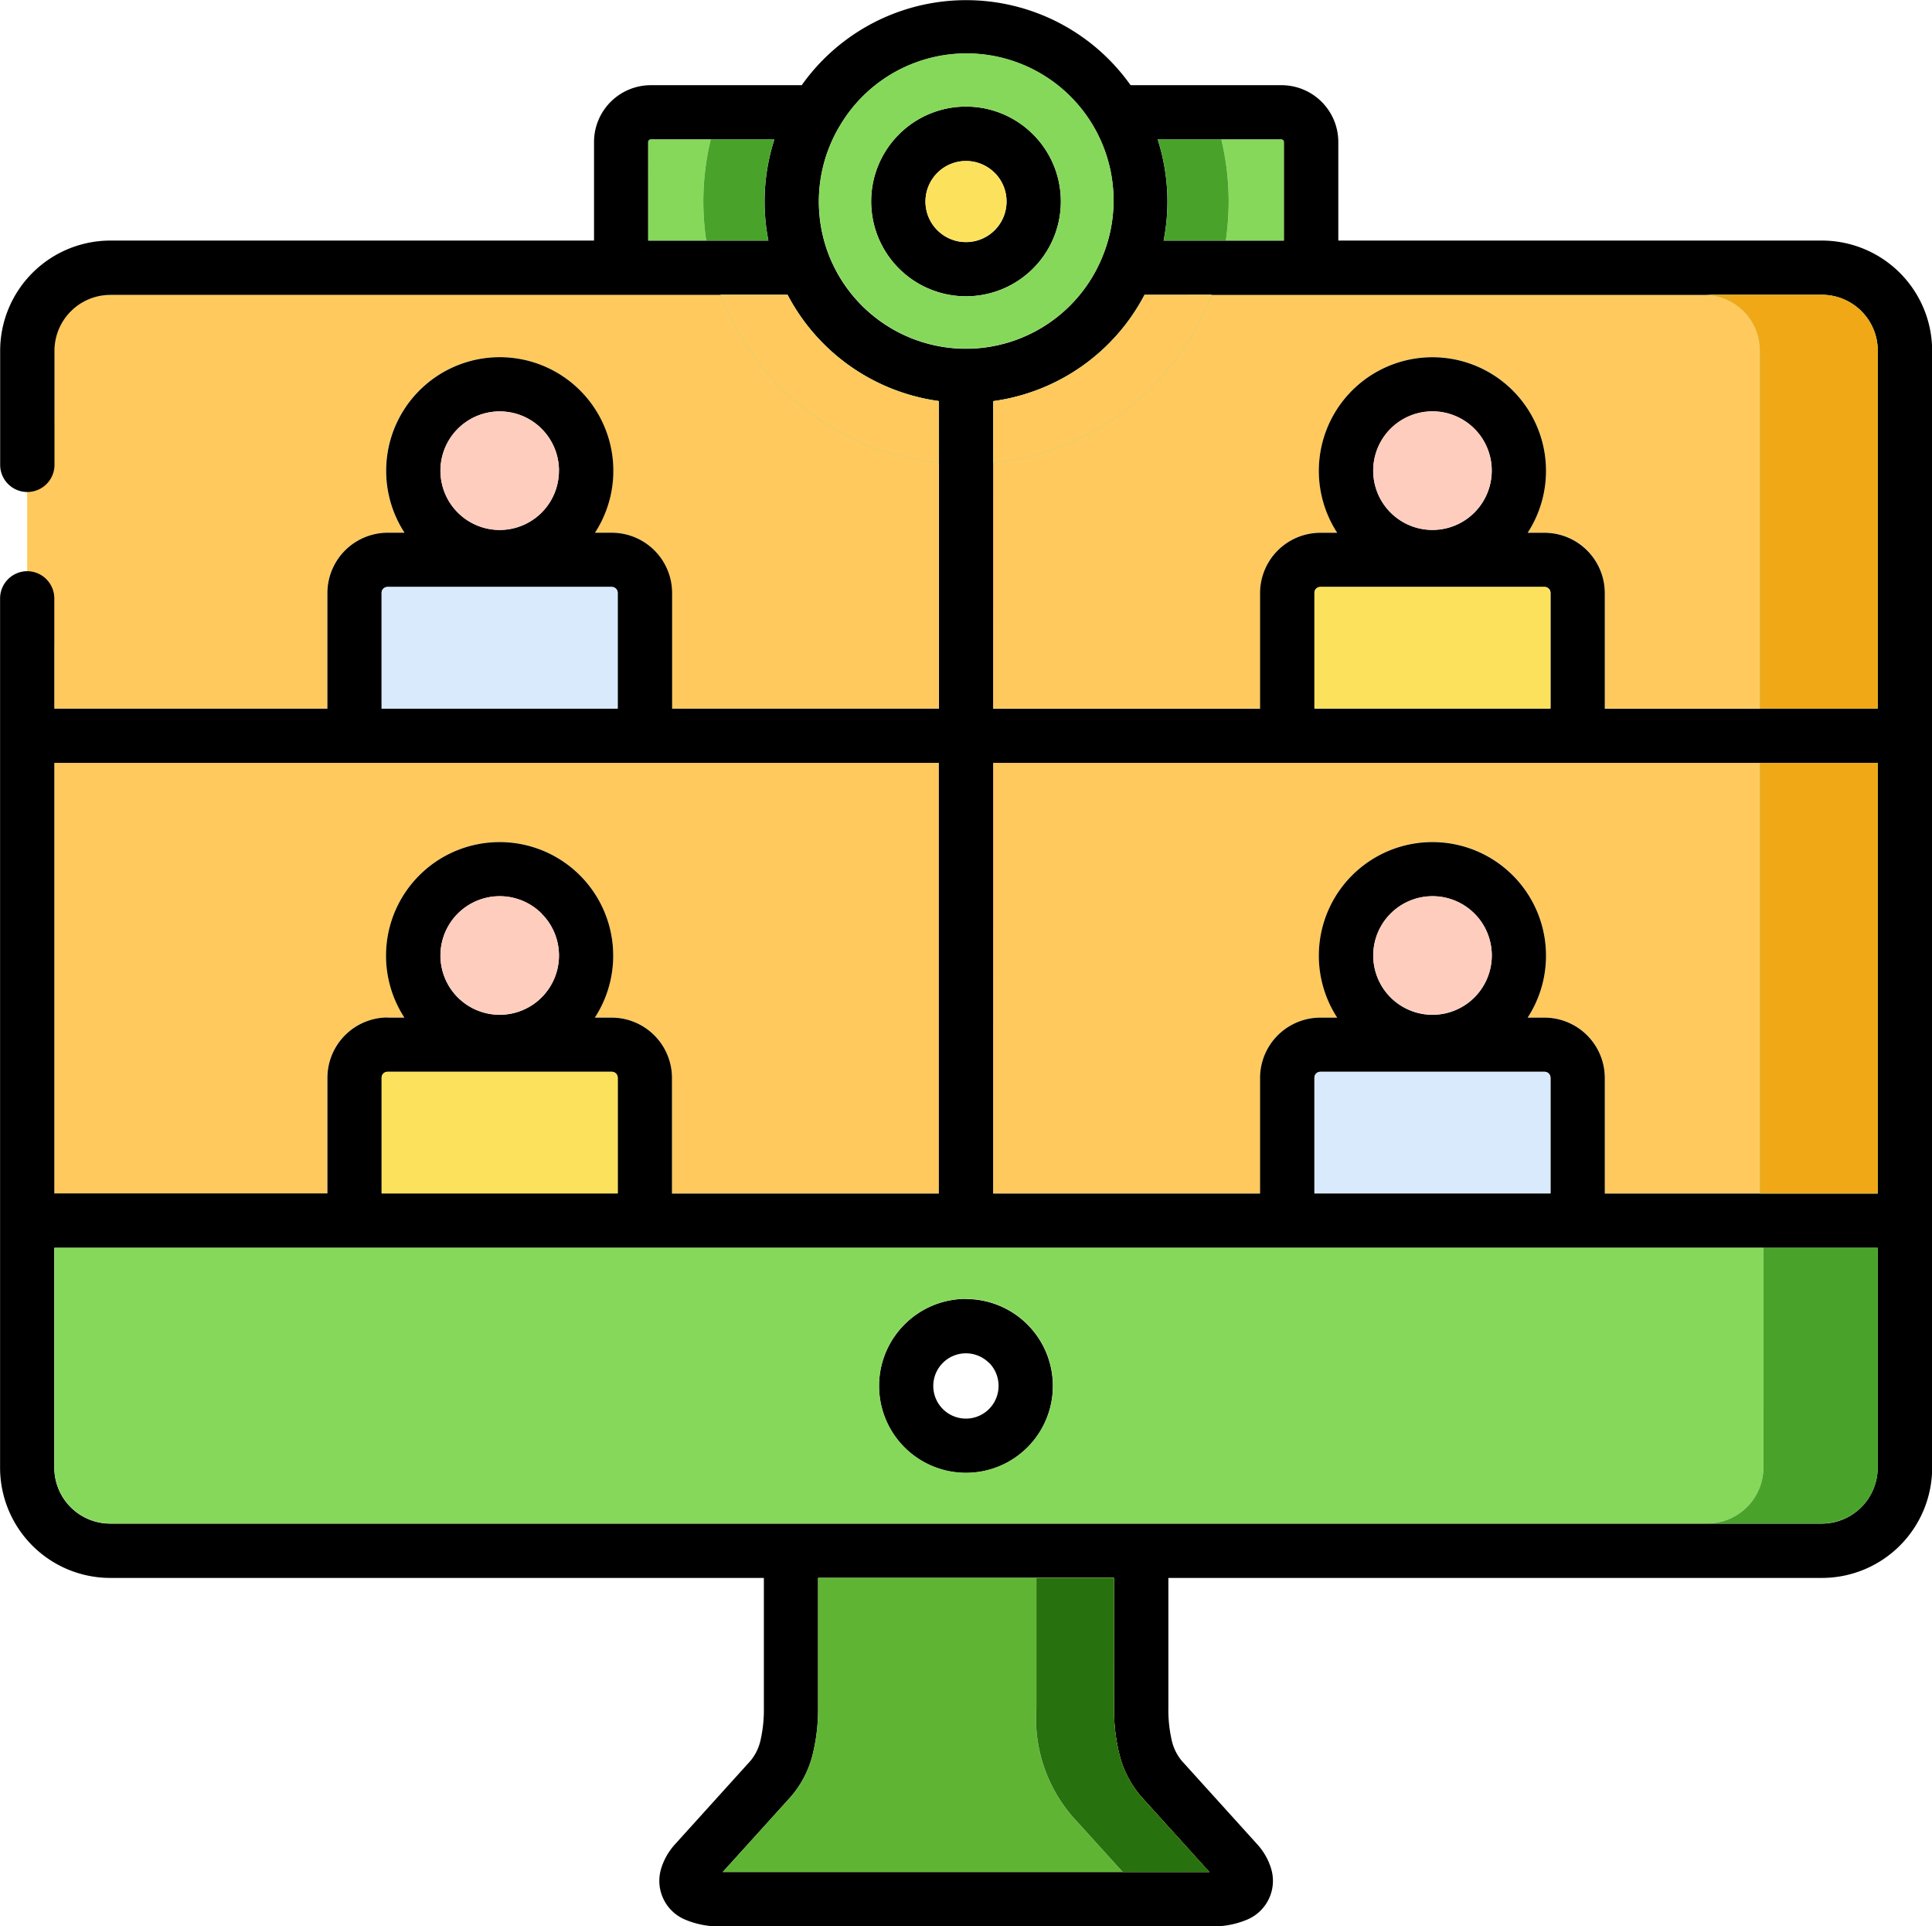 <svg xmlns="http://www.w3.org/2000/svg" width="73.578" height="73.356" viewBox="0 0 73.578 73.356"><g transform="translate(-2334.339 -2359.249)"><g transform="translate(2334.339 2359.249)"><path d="M2601.021,4894.025h-33.686v16.394h10.395v-4.407a2.3,2.3,0,0,1,2.292-2.292h.646a4.326,4.326,0,1,1,7.253,0h.645a2.3,2.3,0,0,1,2.292,2.292v4.407h10.163Zm-34.72-12.94h1.034v-2.766a2.128,2.128,0,0,1,2.12-2.119h25.8a7.686,7.686,0,0,0,5.765,4.047v11.709h-10.163v-4.407a2.295,2.295,0,0,0-2.292-2.292h-.645a4.326,4.326,0,1,0-7.253,0h-.646a2.3,2.3,0,0,0-2.292,2.292v4.407h-10.395v-2.479H2566.3Zm70.475,12.94h-33.686v16.394h10.167v-4.407a2.3,2.3,0,0,1,2.292-2.292h.646a4.326,4.326,0,1,1,7.253,0h.646a2.3,2.3,0,0,1,2.292,2.292v4.407h10.392Zm-33.686-13.778v11.709h10.167v-4.407a2.295,2.295,0,0,1,2.292-2.292h.646a4.326,4.326,0,1,1,7.253,0h.646a2.295,2.295,0,0,1,2.292,2.292v4.407h10.392v-13.637a2.128,2.128,0,0,0-2.12-2.119h-25.8a7.688,7.688,0,0,1-5.765,4.047Z" transform="translate(-2565.266 -4864.975)" fill="#ffc95d" fill-rule="evenodd"></path><path d="M2371.128,2363.308a3.612,3.612,0,1,1-2.554,1.058A3.6,3.6,0,0,1,2371.128,2363.308ZM2335.373,2381a1.038,1.038,0,0,1,1.034,1.035v4.2h10.4v-4.408a2.3,2.3,0,0,1,2.292-2.292h.646a4.326,4.326,0,1,1,7.253,0h.646a2.3,2.3,0,0,1,2.292,2.292v4.408h10.163v-11.709a7.684,7.684,0,0,1-5.765-4.047h-25.8a2.129,2.129,0,0,0-2.12,2.12v4.351a1.034,1.034,0,1,1-2.069,0v-4.351a4.2,4.2,0,0,1,4.188-4.189h18.429v-3.755a2.165,2.165,0,0,1,2.161-2.162h5.749a7.674,7.674,0,0,1,12.524,0h5.749a2.165,2.165,0,0,1,2.162,2.162v3.755h18.428a4.2,4.2,0,0,1,4.188,4.189v42.55a4.2,4.2,0,0,1-4.188,4.188h-24.9v4.943a5.227,5.227,0,0,0,.119,1.2,1.873,1.873,0,0,0,.386.816l2.875,3.179a2.415,2.415,0,0,1,.525.906,1.6,1.6,0,0,1-.907,1.968,3.344,3.344,0,0,1-1.409.257h-18.582a3.343,3.343,0,0,1-1.409-.257,1.6,1.6,0,0,1-.907-1.968,2.419,2.419,0,0,1,.525-.906l2.874-3.179a1.871,1.871,0,0,0,.386-.816,5.214,5.214,0,0,0,.119-1.2v-4.943h-24.9a4.2,4.2,0,0,1-4.188-4.188v-33.111A1.038,1.038,0,0,1,2335.373,2381Zm13.721,17h.646a4.326,4.326,0,1,1,7.253,0h.646a2.3,2.3,0,0,1,2.292,2.292v4.408h10.163V2388.3h-33.686v16.395h10.4v-4.408a2.3,2.3,0,0,1,2.292-2.292Zm-12.687,8.768v8.381a2.129,2.129,0,0,0,2.12,2.12h65.2a2.129,2.129,0,0,0,2.12-2.12v-8.381h-69.441Zm34.72,1.949a3.31,3.31,0,1,1-2.341.969A3.3,3.3,0,0,1,2371.128,2408.711Zm.878,2.432a1.243,1.243,0,1,0,.363.878A1.24,1.24,0,0,0,2372.006,2411.143Zm.156-6.449h10.166v-4.408a2.3,2.3,0,0,1,2.292-2.292h.646a4.326,4.326,0,1,1,7.253,0h.646a2.3,2.3,0,0,1,2.292,2.292v4.408h10.392V2388.3h-33.686Zm0-18.463h10.166v-4.408a2.3,2.3,0,0,1,2.292-2.292h.646a4.326,4.326,0,1,1,7.253,0h.646a2.3,2.3,0,0,1,2.292,2.292v4.408h10.392v-13.637a2.129,2.129,0,0,0-2.12-2.12h-25.8a7.683,7.683,0,0,1-5.765,4.047Zm-1.035-13.709h.149a5.609,5.609,0,0,0,5.026-3.451c.006-.015.012-.031.019-.045a5.6,5.6,0,0,0-9.994-4.994c-.009.016-.018.031-.028.046a5.614,5.614,0,0,0-.366,4.948c.007.016.014.031.02.048a5.61,5.61,0,0,0,5.025,3.448h.149Zm-12.1-4.117h4.576a7.717,7.717,0,0,1,.227-3.848h-4.711a.1.1,0,0,0-.093.093Zm19.63,0h4.576v-3.755a.1.1,0,0,0-.093-.093h-4.71A7.72,7.72,0,0,1,2378.655,2368.405Zm-6.436-2.577a1.544,1.544,0,1,0,.452,1.091A1.538,1.538,0,0,0,2372.219,2365.829Zm4.542,53.5h-11.267v4.943a7.171,7.171,0,0,1-.184,1.689,3.884,3.884,0,0,1-.863,1.713l-2.585,2.859h18.531l-2.585-2.859a3.882,3.882,0,0,1-.863-1.713,7.158,7.158,0,0,1-.184-1.689Zm13.727-25.293a2.257,2.257,0,1,0,.661,1.6A2.251,2.251,0,0,0,2390.489,2394.039Zm2.676,6.024h-8.544a.227.227,0,0,0-.223.223v4.408h8.99v-4.408a.227.227,0,0,0-.223-.223Zm-2.676-24.487a2.257,2.257,0,1,0,.661,1.6A2.251,2.251,0,0,0,2390.489,2375.576Zm2.676,6.024h-8.544a.226.226,0,0,0-.223.223v4.408h8.99v-4.408a.226.226,0,0,0-.223-.223Zm-38.2-6.024a2.257,2.257,0,1,0,.661,1.6A2.249,2.249,0,0,0,2354.962,2375.576Zm2.676,6.024h-8.544a.226.226,0,0,0-.223.223v4.408h8.99v-4.408a.226.226,0,0,0-.223-.223Zm-2.676,12.439a2.257,2.257,0,1,0,.661,1.6A2.25,2.25,0,0,0,2354.962,2394.039Zm2.676,6.024h-8.544a.226.226,0,0,0-.223.223v4.408h8.99v-4.408a.226.226,0,0,0-.223-.223Z" transform="translate(-2334.339 -2359.249)"></path><path d="M16887.3,4876.2a2.127,2.127,0,0,1,2.121,2.119v13.637h4.486v-13.637a2.127,2.127,0,0,0-2.123-2.119Zm2.121,17.825v16.395h4.486v-16.395Z" transform="translate(-16822.395 -4864.975)" fill="#69e4b4" fill-rule="evenodd"></path><path d="M8504.806,4876.2a10.012,10.012,0,0,1-8.318,6.4v-2.35a7.685,7.685,0,0,0,5.765-4.047Zm-10.387,6.4a10.013,10.013,0,0,1-8.319-6.4h2.555a7.685,7.685,0,0,0,5.765,4.047Z" transform="translate(-8458.664 -4864.975)" fill="#69e4b4" fill-rule="evenodd"></path><path d="M8504.806,4876.2a10.012,10.012,0,0,1-8.318,6.4v-2.35a7.685,7.685,0,0,0,5.765-4.047Zm-10.387,6.4a10.013,10.013,0,0,1-8.319-6.4h2.555a7.685,7.685,0,0,0,5.765,4.047Z" transform="translate(-8458.664 -4864.975)" fill="#ffc95d" fill-rule="evenodd"></path><path d="M16887.3,4876.2a2.127,2.127,0,0,1,2.121,2.119v13.637h4.486v-13.637a2.127,2.127,0,0,0-2.123-2.119Zm2.121,17.825v16.395h4.486v-16.395Z" transform="translate(-16822.395 -4864.975)" fill="#f1a816" fill-rule="evenodd"></path><path d="M2863.286,13012.9H2798.2v8.381a2.13,2.13,0,0,0,2.12,2.12h60.847a2.13,2.13,0,0,0,2.12-2.12Zm-32.707,2.917a3.311,3.311,0,1,1-.97,2.342A3.3,3.3,0,0,1,2830.579,13015.817Z" transform="translate(-2796.13 -12965.387)" fill="#86d85b" fill-rule="evenodd"></path><path d="M16918.938,13012.9v8.381a2.132,2.132,0,0,1-2.121,2.12h4.355a2.129,2.129,0,0,0,2.121-2.12v-8.381Z" transform="translate(-16851.781 -12965.387)" fill="#49a32b" fill-rule="evenodd"></path><path d="M7869.451,3553.338h2.209a10.138,10.138,0,0,1-.11-1.486,10.022,10.022,0,0,1,.282-2.363h-2.288a.1.1,0,0,0-.092.093Zm22,0h2.209v-3.755a.093.093,0,0,0-.028-.065.09.09,0,0,0-.065-.028h-2.288a10.1,10.1,0,0,1,.172,3.848Z" transform="translate(-7844.765 -3544.181)" fill="#86d85b" fill-rule="evenodd"></path><path d="M8340.312,3553.338h2.366a7.726,7.726,0,0,1,.228-3.848h-2.422a10.041,10.041,0,0,0-.172,3.848Zm19.617-3.848a10.073,10.073,0,0,1,.28,2.363,10.345,10.345,0,0,1-.108,1.486h-2.368a7.715,7.715,0,0,0-.228-3.848Z" transform="translate(-8313.416 -3544.181)" fill="#49a32b" fill-rule="evenodd"></path><path d="M9332.743,2832.324a3.612,3.612,0,1,1,2.554-1.058A3.594,3.594,0,0,1,9332.743,2832.324Zm5.193-1.508a5.6,5.6,0,0,0-9.994-4.994c-.008.016-.019.031-.027.046a5.614,5.614,0,0,0-.366,4.948.493.493,0,0,1,.02.048,5.61,5.61,0,0,0,5.025,3.448h.3a5.609,5.609,0,0,0,5.026-3.451C9337.924,2830.846,9337.93,2830.831,9337.937,2830.816Z" transform="translate(-9295.953 -2821.041)" fill="#86d85b" fill-rule="evenodd"></path><path d="M10237.822,3735.875a1.543,1.543,0,1,0-.452-1.091A1.538,1.538,0,0,0,10237.822,3735.875Z" transform="translate(-10202.124 -3727.112)" fill="#fce25c" fill-rule="evenodd"></path><path d="M8517.777,15831.2h-8.314v4.944a7.189,7.189,0,0,1-.185,1.688,3.914,3.914,0,0,1-.862,1.714l-2.586,2.856h15.234l-1.728-1.909a5.709,5.709,0,0,1-1.56-4.35Z" transform="translate(-8478.307 -15771.116)" fill="#60b434" fill-rule="evenodd"></path><path d="M11187.523,15831.2h-2.952v4.944a7.238,7.238,0,0,0,.184,1.688,3.9,3.9,0,0,0,.863,1.714l2.239,2.856h3.3l-2.584-2.856a3.9,3.9,0,0,1-.863-1.714,7.186,7.186,0,0,1-.184-1.688Z" transform="translate(-11145.101 -15771.116)" fill="#fce25c" fill-rule="evenodd"></path><path d="M11184.6,15831.2v4.944a5.709,5.709,0,0,0,1.56,4.35l1.729,1.909h3.3l-2.586-2.856a3.893,3.893,0,0,1-.862-1.714,7.189,7.189,0,0,1-.185-1.688v-4.944Z" transform="translate(-11145.129 -15771.116)" fill="#27710f" fill-rule="evenodd"></path><path d="M5592.859,7375.421h8.99v-4.408a.225.225,0,0,0-.223-.223h-8.544a.221.221,0,0,0-.157.066.224.224,0,0,0-.066.157Zm35.526,18.463h8.99v-4.408a.228.228,0,0,0-.223-.223h-8.544a.228.228,0,0,0-.223.223Z" transform="translate(-5578.327 -7348.44)" fill="#d8eafb" fill-rule="evenodd"></path><path d="M5601.627,7389.254h-8.543a.225.225,0,0,0-.157.066.221.221,0,0,0-.066.157v4.408h8.991v-4.408a.222.222,0,0,0-.067-.157A.224.224,0,0,0,5601.627,7389.254Zm26.76-18.241v4.409h8.989v-4.409a.223.223,0,0,0-.223-.222h-8.544a.223.223,0,0,0-.222.222Z" transform="translate(-5578.328 -7348.441)" fill="#fce25c" fill-rule="evenodd"></path><path d="M6130.2,5892.61a2.257,2.257,0,1,0,.661-1.6A2.25,2.25,0,0,0,6130.2,5892.61Zm-31.673-1.6a2.257,2.257,0,1,0,.661,1.6A2.249,2.249,0,0,0,6098.523,5891.014Zm.661-16.868a2.257,2.257,0,1,0-.661,1.6A2.249,2.249,0,0,0,6099.184,5874.146Zm33.269,2.257a2.257,2.257,0,1,0-1.6-.661A2.252,2.252,0,0,0,6132.453,5876.4Z" transform="translate(-6077.899 -5856.224)" fill="#ffcdbe" fill-rule="evenodd"></path></g></g></svg>